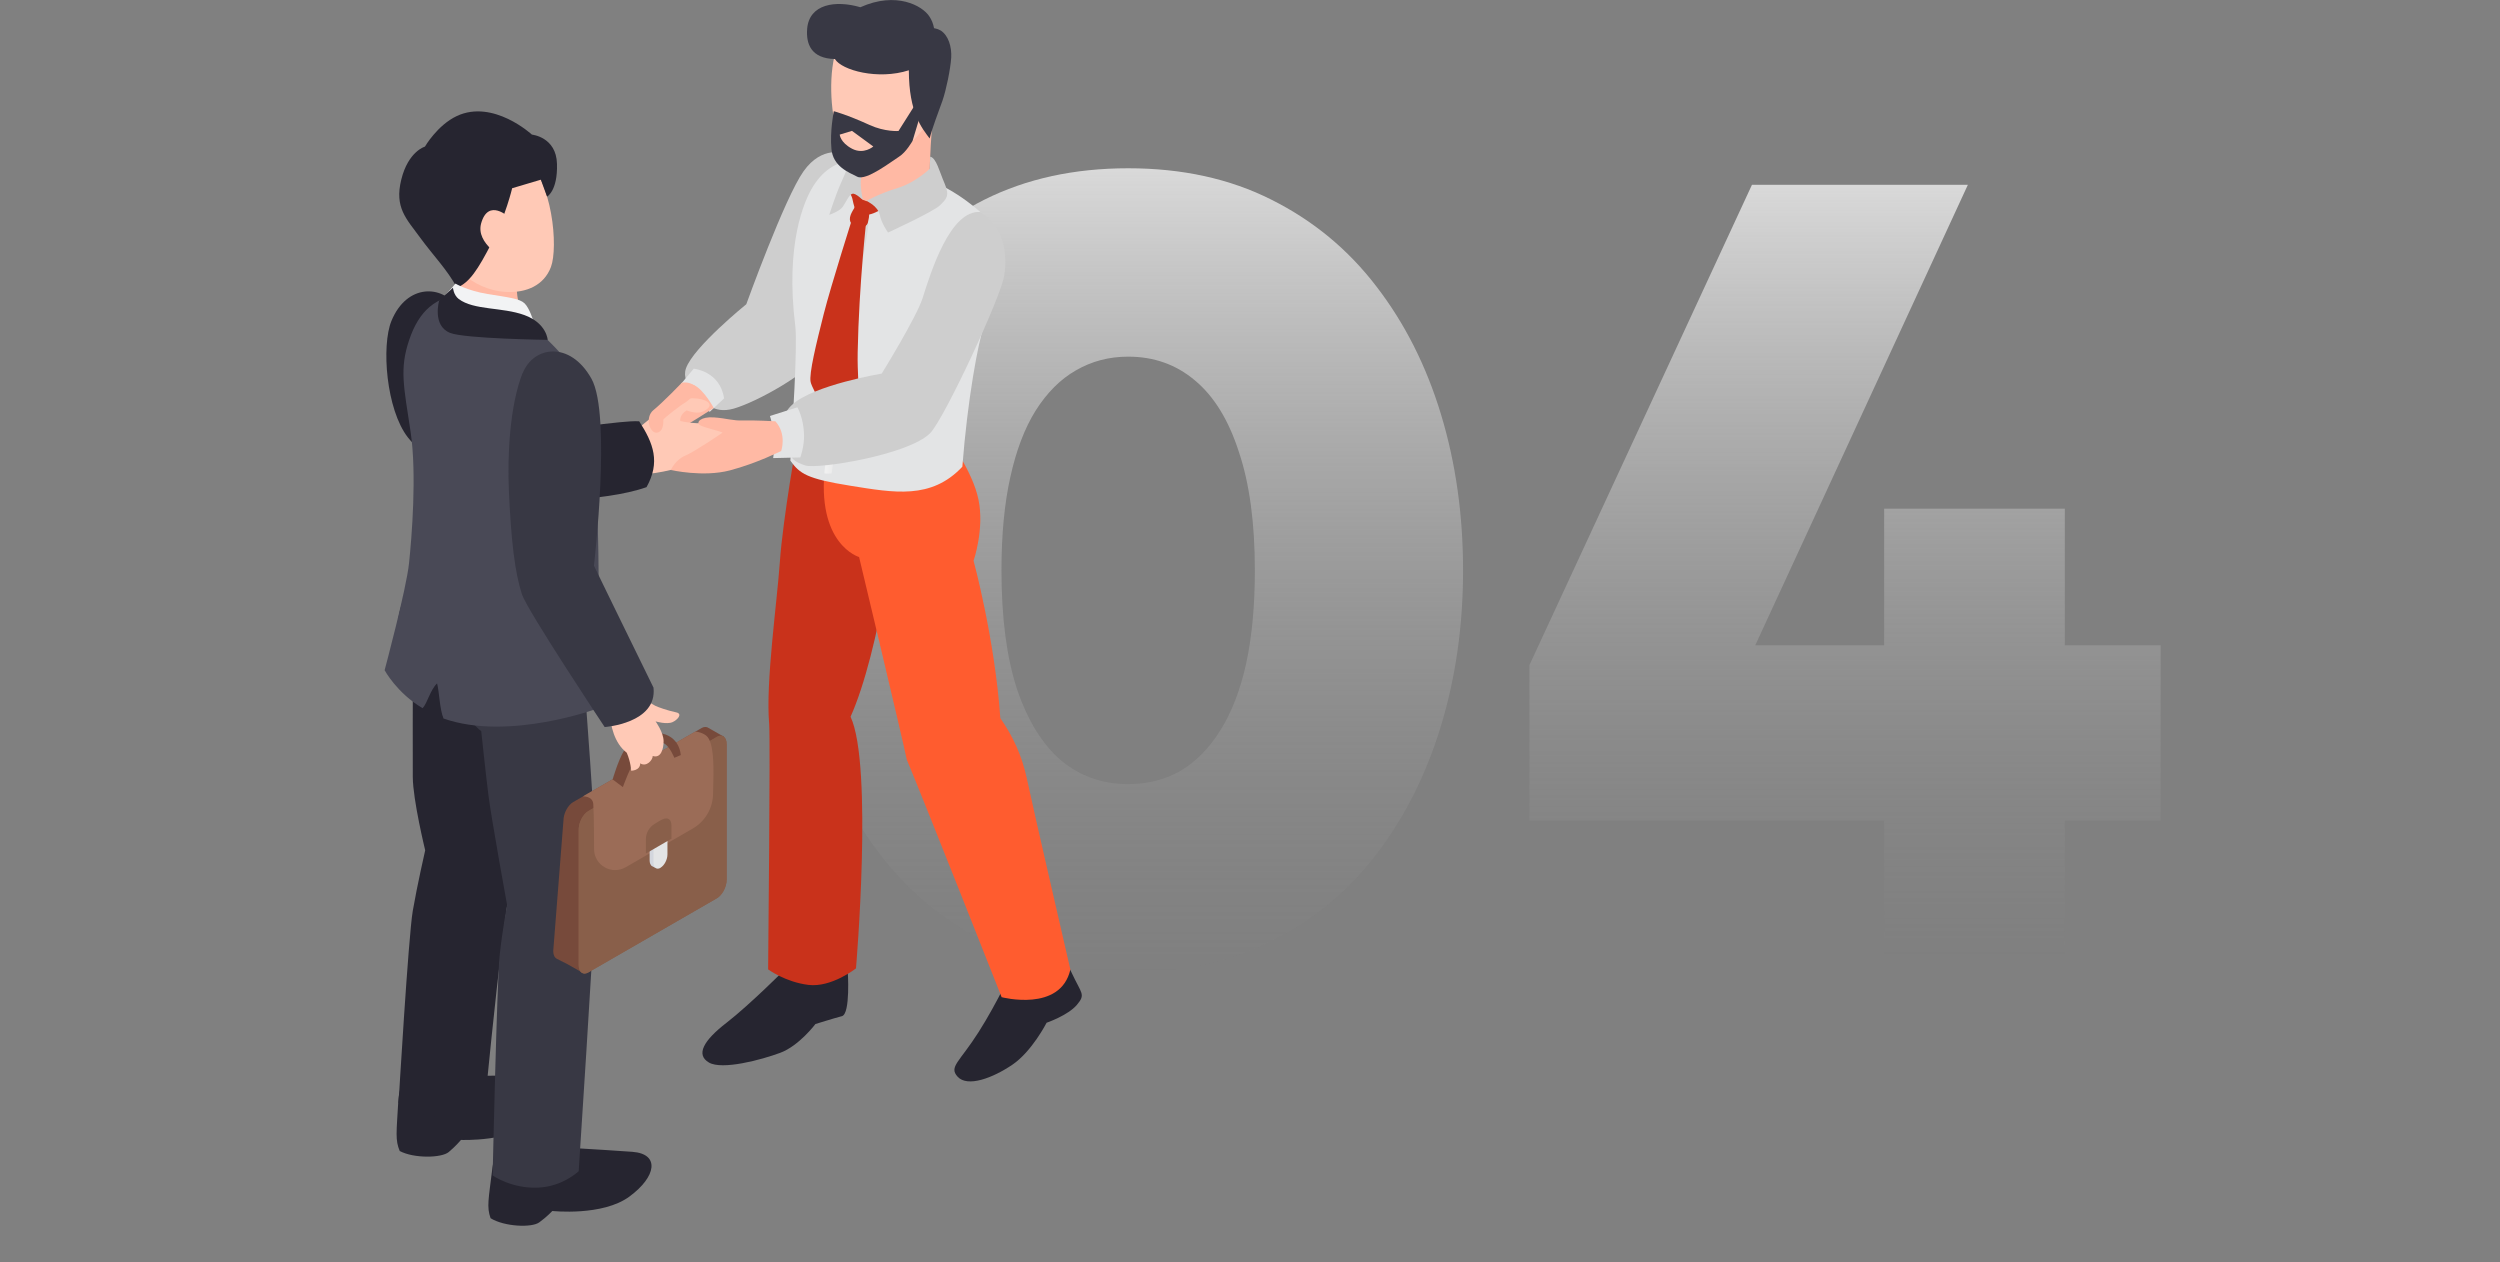 <svg width="208" height="105" viewBox="0 0 208 105" fill="none" xmlns="http://www.w3.org/2000/svg">
<rect x="0" y="0" width="208" height="105" fill="#808080" stroke="none"/>
<path d="M156.761 79.534V68.26H127.248V55.337L145.763 15.375H163.727L146.038 53.687H156.761V42.322H171.793V53.687H179.767V68.26H171.793V79.534H156.761Z" fill="url(#paint0_linear_57_6841)" fill-opacity="0.7"/>
<path d="M93.863 80.909C89.372 80.909 85.385 80.038 81.902 78.297C78.45 76.555 75.547 74.142 73.195 71.056C70.843 67.97 69.055 64.411 67.833 60.378C66.611 56.345 66 52.037 66 47.454C66 42.841 66.611 38.518 67.833 34.485C69.055 30.452 70.843 26.908 73.195 23.853C75.547 20.767 78.45 18.354 81.902 16.612C85.385 14.871 89.372 14 93.863 14C98.355 14 102.326 14.871 105.779 16.612C109.262 18.354 112.179 20.767 114.532 23.853C116.884 26.908 118.672 30.452 119.894 34.485C121.116 38.518 121.727 42.841 121.727 47.454C121.727 52.037 121.116 56.345 119.894 60.378C118.672 64.411 116.884 67.97 114.532 71.056C112.179 74.142 109.262 76.555 105.779 78.297C102.326 80.038 98.355 80.909 93.863 80.909ZM93.863 65.236C95.483 65.236 96.934 64.869 98.217 64.136C99.5 63.372 100.6 62.257 101.517 60.79C102.464 59.293 103.182 57.445 103.671 55.245C104.159 53.015 104.404 50.418 104.404 47.454C104.404 43.513 103.961 40.229 103.075 37.601C102.219 34.943 100.997 32.958 99.409 31.644C97.85 30.33 96.002 29.673 93.863 29.673C92.275 29.673 90.823 30.055 89.51 30.819C88.227 31.552 87.111 32.667 86.164 34.164C85.248 35.631 84.545 37.479 84.056 39.709C83.567 41.909 83.323 44.491 83.323 47.454C83.323 51.396 83.751 54.68 84.606 57.307C85.492 59.935 86.714 61.921 88.272 63.265C89.861 64.579 91.725 65.236 93.863 65.236Z" fill="url(#paint1_linear_57_6841)" fill-opacity="0.7"/>
<g clip-path="url(#clip0_57_6841)">
<path d="M87.699 78.322C87.699 78.322 88.387 79.268 89.183 80.977C89.978 82.686 90.344 82.718 89.602 83.599C88.86 84.481 87.076 85.093 87.076 85.093C87.076 85.093 85.861 87.479 84.227 88.586C82.593 89.693 80.485 90.489 79.668 89.575C78.927 88.758 79.83 88.371 81.421 85.867C83.012 83.363 84.334 80.461 84.334 80.461L87.71 78.322H87.699Z" fill="#262530"/>
<path d="M70.531 80.761L65.521 80.45C65.521 80.45 62.382 83.599 60.447 85.093C58.511 86.587 57.877 87.758 58.984 88.403C60.092 89.048 63.339 88.178 64.908 87.597C66.478 87.017 67.843 85.2 67.843 85.2C67.843 85.2 69.305 84.738 70.047 84.545C70.778 84.351 70.531 80.772 70.531 80.772V80.761Z" fill="#262530"/>
<path d="M66.327 36.458C66.327 36.458 65.134 43.197 64.886 46.722C64.639 50.247 63.693 56.793 63.994 60.222C64.102 61.436 63.908 80.654 63.908 80.654C63.908 80.654 65.338 81.707 67.262 81.944C69.176 82.18 71.219 80.568 71.219 80.568C71.219 80.568 72.659 63.704 70.767 59.631C73.132 54.375 75.078 42.057 74.336 38.736C73.595 35.404 66.338 36.468 66.338 36.468L66.327 36.458Z" fill="#C9321B"/>
<path d="M85.453 64.854C85.012 62.801 84.27 61.264 83.228 59.749C82.765 53.139 81.002 46.658 81.002 46.658C81.002 46.658 81.916 44.003 81.411 41.574C80.916 39.134 78.884 36.63 79.046 36.296C79.046 36.296 69.004 35.694 68.65 38.715C67.865 45.303 71.477 46.346 71.477 46.346C71.477 46.346 75.025 61.178 75.444 63.199C76.895 66.66 83.335 82.965 83.335 82.965C83.335 82.965 88.237 84.255 89.055 80.665C88.936 80.106 86.076 67.799 85.453 64.865V64.854Z" fill="#FF5C2F"/>
<path d="M70.273 12.769C70.273 12.769 68.413 12.049 66.854 14.252C65.285 16.455 62.092 25.312 62.092 25.312C62.092 25.312 57.684 28.88 57.071 30.654C56.577 32.072 58.598 33.266 58.598 33.266C58.598 33.266 59.232 34.512 61.049 33.996C63.027 33.427 67.22 31.041 68.037 29.665C68.854 28.3 70.273 12.769 70.273 12.769Z" fill="#CECECE"/>
<path d="M81.561 17.638C79.486 15.832 77.788 15.069 75.251 14.177C72.531 13.22 69.585 12.425 67.661 15.488C66.876 16.724 65.328 20.389 66.166 27.107C66.371 28.784 65.919 35.512 65.758 38.328C66.543 39.414 67.123 39.833 70.746 40.413C74.38 40.994 77.476 41.585 80.067 38.833C80.508 33.148 81.379 28.537 81.862 27.096C82.669 24.689 83.851 19.605 81.572 17.638H81.561Z" fill="#E3E4E5"/>
<path d="M77.551 10.447C77.186 15.133 77.411 16.81 77.411 16.81C77.411 16.81 73.993 16.842 71.875 17.487C71.262 16.67 70.907 15.907 70.907 15.907C70.907 15.907 71.412 15.155 71.735 13.338C72.058 11.533 71.993 9.695 71.993 9.695C71.993 9.695 76.637 9.512 77.551 10.447Z" fill="#FFB9A4"/>
<path d="M69.693 3.816C70.983 0.441 75.756 1.741 76.949 2.601C78.573 3.773 78.766 5.234 78.454 7.384C78.272 8.684 76.895 10.866 75.917 11.726C75.014 12.511 73.617 13.564 72.37 13.467C71.004 13.349 70.241 12.801 69.66 11.028C69.101 9.319 68.876 5.944 69.682 3.826L69.693 3.816Z" fill="#FFC9B6"/>
<path d="M78.25 2.536C78.078 2.429 77.895 2.375 77.712 2.343C77.648 1.988 77.519 1.655 77.314 1.354C76.745 0.484 74.573 -0.742 71.584 0.602C69.52 -8.73516e-05 67.327 0.322 67.155 2.397C67.058 3.622 67.456 4.869 69.466 4.912C70.025 5.847 73.057 6.675 75.616 5.847C75.616 9.415 76.734 10.694 77.347 11.522C77.583 10.576 78.056 9.394 78.411 8.383C78.723 7.481 79.077 5.772 79.142 4.783C79.185 3.912 78.927 2.956 78.25 2.526V2.536Z" fill="#383844"/>
<path d="M71.198 17.852C71.198 17.852 71.198 18.024 71.198 18.229C71.316 18.175 71.445 18.11 71.563 18.057C71.692 18.003 71.811 17.939 71.94 17.874C71.983 17.852 72.026 17.831 72.069 17.799C71.886 17.068 71.606 16.197 71.606 16.197L71.004 15.209L70.564 15.875C70.564 15.875 70.865 16.197 70.94 16.638C71.004 17.014 71.176 17.39 71.198 17.852Z" fill="#C9321B"/>
<path d="M72.09 18.165C71.95 18.208 71.821 18.251 71.682 18.294C71.52 18.337 71.359 18.39 71.198 18.433C71.198 19.25 71.155 20.744 70.865 21.712C70.456 23.055 70.015 26.398 69.908 27.602C69.8 28.805 68.532 39.36 68.596 39.392C68.661 39.424 69.198 39.392 69.198 39.392C69.198 39.392 70.65 28.225 70.983 26.258C71.316 24.28 72.273 19.132 72.241 18.605C72.241 18.498 72.198 18.326 72.155 18.122C72.133 18.122 72.112 18.143 72.09 18.143V18.165Z" fill="url(#paint2_linear_57_6841)"/>
<path d="M71.789 16.745C71.445 17.014 71.552 17.842 71.961 17.874C72.875 17.938 74.1 16.842 74.1 16.842C74.1 16.842 74.498 16.326 74.1 16.326C73.692 16.326 72.477 16.842 71.789 16.756V16.745Z" fill="#C9321B"/>
<path d="M77.39 13.038L77.358 14.037C77.358 14.037 76.186 15.187 74.692 15.639C73.1 16.122 72.079 16.724 72.079 16.724C72.079 16.724 73.036 17.1 73.208 17.917C73.337 18.584 73.885 19.347 73.885 19.347C73.885 19.347 77.702 17.595 78.207 17.079C78.723 16.563 79.046 16.316 78.594 15.273C78.142 14.231 77.906 13.156 77.401 13.038H77.39Z" fill="#CECECE"/>
<path d="M70.885 13.038C70.885 13.038 70.348 14.392 69.939 15.295C69.531 16.198 68.993 17.874 68.993 17.874C68.993 17.874 69.864 17.584 70.122 17.197C70.391 16.81 70.638 16.198 70.918 16.122C71.186 16.036 71.799 16.66 71.799 16.66C71.799 16.66 71.53 15.52 71.638 14.832C71.724 14.263 71.735 13.338 71.735 13.338L70.885 13.038Z" fill="#CECECE"/>
<path d="M72.24 18.369C72.23 18.422 72.198 19.067 71.338 18.885C70.875 18.788 70.563 18.444 70.778 17.874C70.918 17.487 71.574 16.541 71.574 16.541L72.24 16.799C72.24 16.799 72.423 17.724 72.24 18.369Z" fill="#C9321B"/>
<path d="M72.111 18.024C72.111 18.024 71.466 23.646 71.359 29.31C71.326 31.084 71.498 32.201 71.369 32.513C71.251 32.814 69.305 35.243 69.305 35.243C69.305 35.243 67.596 32.47 67.445 31.782C67.295 31.094 67.929 28.526 68.531 26.139C69.133 23.753 71.014 17.852 71.014 17.852L72.111 18.024Z" fill="#C9321B"/>
<path d="M81.561 17.637C79.035 17.455 77.433 22.689 76.756 24.817C76.24 26.419 73.359 31.083 73.359 31.083C73.359 31.083 67.672 32.029 65.898 33.684C64.984 34.534 65.102 35.35 65.758 35.899C65.898 37.425 65.113 38.113 66.994 38.725C68.005 39.059 75.595 37.855 77.39 36.038C78.551 34.867 83.314 24.656 83.561 22.883C84.131 18.916 81.561 17.637 81.561 17.637Z" fill="#CECECE"/>
<path d="M60.242 33.147L59.049 34.265L56.641 31.965L57.716 30.675C57.716 30.675 59.909 30.869 60.242 33.147Z" fill="#E3E4E5"/>
<path d="M66.338 33.878C66.338 33.878 66.865 34.781 66.897 36.178C66.918 37.167 66.585 38.059 66.585 38.059L64.327 38.113C64.327 38.113 64.521 36.812 64.403 36.06C64.317 35.565 64.198 35.082 64.123 34.824C64.08 34.684 64.059 34.609 64.059 34.609L66.338 33.889V33.878Z" fill="#E3E4E5"/>
<path d="M69.369 9.265C69.369 9.265 69.036 10.942 69.176 12.393C69.305 13.844 70.595 14.338 71.326 14.703C72.057 15.08 74.196 13.414 74.799 13.037C75.4 12.661 75.927 11.715 75.927 11.715L76.615 9.426L76.013 8.91L74.755 10.899C74.755 10.899 73.627 10.985 72.337 10.393C70.434 9.523 69.38 9.254 69.38 9.254L69.369 9.265Z" fill="#383844"/>
<path d="M69.864 11.199C69.864 11.199 69.907 11.855 70.886 12.371C71.864 12.887 72.659 12.188 72.659 12.188L70.886 10.888L69.864 11.199Z" fill="#FFC9B6"/>
<path d="M54.544 35.232C54.705 35.114 55.898 35.909 56.501 35.673C57.103 35.437 59.382 33.943 59.382 33.943C59.382 33.943 58.586 32.449 57.748 32.04C56.909 31.632 54.555 35.232 54.555 35.232H54.544Z" fill="#FFB9A4"/>
<path d="M52.47 36.254C52.728 36.028 53.394 35.286 55.018 34.147C56.157 33.352 56.147 33.137 57.652 33.137C58.576 33.137 59.662 33.588 58.608 34.179C58.232 34.394 57.759 34.373 57.125 34.147C56.512 34.513 56.598 35.028 56.598 35.028C56.598 35.028 58.307 35.437 59.296 35.05C60.576 34.545 61.479 36.866 58.791 38.092C56.103 39.317 53.62 39.457 53.62 39.457L52.47 36.264V36.254Z" fill="#FFC9B6"/>
<path d="M53.168 35.05C51.491 34.964 47.448 35.856 45.202 35.415C45.202 35.415 39.772 28.343 38.02 25.57C36.848 23.71 33.859 23.56 32.569 26.698C31.72 28.762 32.129 34.072 33.935 36.393C36.085 39.155 43.428 41.714 43.428 41.714C43.428 41.714 50.2 41.81 53.791 40.531C54.952 38.457 54.372 36.888 53.178 35.05H53.168Z" fill="#262530"/>
<path d="M44.944 95.358C44.944 95.358 50.276 95.659 52.609 95.831C54.931 96.003 54.609 97.905 52.373 99.55C50.137 101.205 45.955 100.754 45.955 100.754C45.955 100.754 45.492 101.248 44.869 101.699C44.245 102.162 41.966 102.065 40.816 101.356C40.483 100.41 40.644 99.819 40.966 97.185C41.418 93.499 44.944 95.347 44.944 95.347V95.358Z" fill="#262530"/>
<path d="M37.01 89.511C37.01 89.511 42.353 89.479 44.686 89.511C47.019 89.543 46.814 91.456 44.686 93.24C42.557 95.025 38.354 94.842 38.354 94.842C38.354 94.842 37.924 95.358 37.332 95.852C36.741 96.347 34.462 96.4 33.258 95.766C32.871 94.842 32.989 94.251 33.139 91.596C33.355 87.888 36.999 89.511 36.999 89.511H37.01Z" fill="#262530"/>
<path d="M42.912 47.26C42.912 47.26 43.256 66.037 42.762 70.68C42.02 77.623 42.02 74.85 40.332 91.886C40.332 91.886 38.945 93.015 36.924 92.983C34.677 92.95 33.161 91.757 33.161 91.757C33.161 91.757 33.978 77.892 34.344 75.775C34.709 73.657 35.376 70.745 35.376 70.745C35.376 70.745 34.355 66.574 34.344 64.65C34.333 61.673 34.344 58.019 34.344 58.019C34.344 58.019 31.774 53.676 33.828 49.205C36.43 43.562 42.912 47.271 42.912 47.271V47.26Z" fill="#262530"/>
<path d="M47.825 47.217C47.825 47.217 49.771 69.219 49.566 74.066C49.362 78.913 48.147 97.443 48.147 97.443C48.147 97.443 46.836 98.711 44.815 98.808C42.578 98.926 40.987 97.798 40.987 97.798C40.987 97.798 41.342 81.751 41.568 79.526C41.804 77.301 42.191 75.302 42.191 75.302C42.191 75.302 40.88 68.101 40.633 66.123C40.385 64.145 40.041 60.835 40.041 60.835C40.041 60.835 36.483 58.352 38.128 51.871C39.708 45.648 47.835 47.206 47.835 47.206L47.825 47.217Z" fill="#383844"/>
<path d="M38.708 24.463C36.225 24.613 34.849 25.892 34.043 28.289C33.236 30.686 33.58 32.083 34.161 35.92C34.688 39.435 34.258 44.712 34.032 46.851C33.817 48.99 32 55.761 32 55.761C32 55.761 33.011 57.653 35.161 58.922C35.569 58.481 35.784 57.417 36.365 56.858C36.547 57.535 36.58 59.029 36.902 59.781C42.342 61.694 49.792 58.922 49.792 58.922C49.792 58.922 50.04 41.456 49.319 37.436C48.599 33.416 48.47 31.213 46.105 28.827C43.74 26.441 43.525 26.269 41.794 25.549C39.687 24.667 38.719 24.474 38.719 24.474L38.708 24.463Z" fill="#494956"/>
<path d="M42.793 21.679C42.793 21.679 42.879 23.195 43.041 24.602C43.18 25.774 44.051 26.849 44.051 26.849C44.051 26.849 42.331 27.311 40.815 27.354C39.181 27.386 36.397 26.924 37.203 25.301C38.009 23.678 38.525 21.217 38.525 21.217L42.772 21.69L42.793 21.679Z" fill="#FFB9A4"/>
<path d="M35.484 14.972C35.849 13.543 37.612 12.479 38.913 12.017C40.558 11.436 42.214 11.737 43.568 12.909C46.009 15.026 46.449 20.604 45.837 22.216C45.256 23.753 43.783 24.366 42.16 24.291C39.193 24.151 37.042 21.808 36.064 19.207C35.591 17.95 35.129 16.305 35.473 14.972H35.484Z" fill="#FFC9B6"/>
<path d="M38.02 23.936C39.063 23.506 39.751 22.453 40.912 20.206C42.073 17.96 42.611 15.66 42.611 15.66L44.998 14.951L45.514 16.359C45.514 16.359 46.406 15.886 46.341 13.639C46.288 11.393 44.256 11.2 44.256 11.2C44.256 11.2 41.041 8.233 38.01 9.652C36.386 10.415 35.354 12.199 35.354 12.199C35.354 12.199 33.967 12.586 33.387 14.94C32.806 17.272 33.806 18.197 34.967 19.787C36.128 21.367 37.171 22.388 38.02 23.936Z" fill="#262530"/>
<path d="M42.342 18.078C42.342 18.078 40.633 16.445 40.031 18.583C39.558 20.292 41.977 21.518 41.977 21.518L42.332 18.078H42.342Z" fill="#FFC9B6"/>
<path d="M37.891 23.592C37.891 23.592 38.837 24.173 40.568 24.463C42.299 24.742 43.224 24.839 43.643 25.237C44.062 25.645 44.374 26.698 44.374 26.698C44.374 26.698 39.74 26.441 38.622 26.107C37.493 25.774 37.139 24.463 37.139 24.463L37.902 23.592H37.891Z" fill="#F2F3F4"/>
<path d="M37.687 23.936L36.537 25.011C36.537 25.011 35.935 27.096 37.451 27.698C38.666 28.182 45.568 28.278 45.568 28.278C45.568 28.278 45.492 26.892 43.632 26.215C41.783 25.538 39.418 25.828 38.16 24.871C37.73 24.538 37.687 23.936 37.687 23.936Z" fill="#262530"/>
<path d="M56.727 31.847C56.727 31.847 55.136 33.502 54.372 34.115C53.62 34.727 54.071 36.092 54.663 35.996C55.254 35.91 55.189 35.017 55.189 34.921C55.189 34.824 56.63 33.706 56.974 33.513C57.318 33.319 58.178 32.47 58.178 32.47C58.178 32.47 57.651 31.664 56.716 31.847H56.727Z" fill="#FFB9A4"/>
<path d="M64.499 35.05C64.499 35.05 62.736 34.953 61.854 34.985C60.962 35.017 60.478 34.803 59.392 34.727C58.307 34.652 57.909 35.125 58.199 35.351C58.5 35.576 60.209 35.931 60.102 36.006C60.005 36.071 57.791 37.586 56.995 37.919C56.189 38.253 55.812 39.102 55.812 39.102C55.812 39.102 58.5 39.725 60.736 39.134C62.972 38.543 64.994 37.522 64.994 37.522C64.994 37.522 65.488 36.135 64.51 35.05H64.499Z" fill="#FFB9A4"/>
<path d="M60.209 61.286L58.855 60.512C58.715 60.469 58.565 60.469 58.382 60.566L47.685 66.735C47.244 66.993 46.879 67.681 46.879 68.272L46.029 79.128C46.029 79.461 46.148 79.676 46.33 79.773L47.18 80.203L48.438 80.912L58.393 73.99C58.833 73.732 59.199 73.044 59.199 72.453L60.231 61.286H60.209Z" fill="#774A3B"/>
<path d="M59.651 74.732L48.954 80.901C48.513 81.159 48.148 80.89 48.148 80.288V69.014C48.148 68.423 48.513 67.735 48.954 67.477L59.651 61.307C60.092 61.049 60.457 61.318 60.457 61.92V73.195C60.457 73.786 60.092 74.474 59.651 74.732Z" fill="#895F4A"/>
<path d="M59.651 74.732L48.954 80.901C48.513 81.159 48.148 80.89 48.148 80.288V69.014C48.148 68.423 48.513 67.735 48.954 67.477L59.651 61.307C60.092 61.049 60.457 61.318 60.457 61.92V73.195C60.457 73.786 60.092 74.474 59.651 74.732Z" fill="#895F4A"/>
<path d="M58.769 61.211C58.35 60.888 57.844 60.867 57.844 60.867L48.491 66.262C48.491 66.262 49.308 66.209 49.362 66.896C49.426 67.735 49.426 70.637 49.426 70.637C49.426 71.991 50.889 72.829 52.06 72.152L57.629 68.939C58.683 68.337 59.328 67.208 59.328 66.004C59.328 66.004 59.349 64.876 59.36 64.521C59.36 63.951 59.414 61.716 58.769 61.221V61.211Z" fill="#9B6C57"/>
<path d="M54.629 72.023C54.307 72.206 54.049 72.013 54.049 71.583V70.228L55.21 69.551V70.906C55.21 71.335 54.952 71.83 54.629 72.013V72.023Z" fill="#D3D6DD"/>
<path d="M54.543 72.228L54.21 72.023L54.049 70.228L54.371 70.411L54.543 72.228Z" fill="#D3D6DD"/>
<path d="M54.952 72.206C54.629 72.389 54.371 72.195 54.371 71.765V70.411L55.532 69.734V71.088C55.532 71.518 55.274 72.013 54.952 72.195V72.206Z" fill="#E3E4E5"/>
<path d="M55.532 69.745L55.21 69.562L54.049 70.228L54.371 70.411L55.532 69.745Z" fill="#B2B7BF"/>
<path d="M55.855 69.788L53.737 71.013V69.831C53.737 69.293 54.028 68.799 54.49 68.53C54.49 68.53 54.963 68.229 55.135 68.165C55.543 67.982 55.866 68.143 55.866 68.692V69.788H55.855Z" fill="#895F4A"/>
<path d="M50.964 64.844L51.824 65.489C51.824 65.489 52.469 63.618 53.125 62.823C53.781 62.039 54.716 61.587 55.221 61.834C55.726 62.081 56.103 63.049 56.103 63.049L56.64 62.823C56.64 62.823 56.587 61.179 54.802 60.985C53.007 60.792 52.372 61.705 51.899 62.49C51.426 63.285 50.975 64.833 50.975 64.833L50.964 64.844Z" fill="#774A3B"/>
<path d="M50.663 59.126C50.824 60.437 51.093 61.802 52.147 62.63C52.491 63.436 52.512 64.124 52.512 64.124C52.512 64.124 53.265 64.124 53.265 63.511C53.802 63.844 54.308 63.221 54.308 62.898C54.974 63.113 55.211 62.35 55.211 61.662C55.211 60.942 54.544 60.018 54.544 60.018C54.544 60.018 55.458 60.297 55.952 60.082C56.35 59.91 56.845 59.384 56.243 59.265C55.522 59.115 54.727 58.825 54.533 58.728C53.566 58.201 52.964 57.836 52.964 57.836L50.663 59.115V59.126Z" fill="#FFC9B6"/>
<path d="M43.481 31.03C42.417 33.728 42.202 37.855 42.342 40.907C42.525 44.97 42.836 47.657 43.428 49.452C43.858 50.774 50.308 60.491 50.308 60.491C50.308 60.491 54.694 60.19 54.372 57.212C52.501 53.408 49.416 47.066 49.416 47.066C49.416 47.066 50.889 34.512 49.212 31.514C47.427 28.321 44.374 28.805 43.492 31.041L43.481 31.03Z" fill="#383844"/>
</g>
<defs>
<linearGradient id="paint0_linear_57_6841" x1="153.507" y1="15.375" x2="153.507" y2="79.534" gradientUnits="userSpaceOnUse">
<stop stop-color="white"/>
<stop offset="1" stop-color="#999999" stop-opacity="0"/>
</linearGradient>
<linearGradient id="paint1_linear_57_6841" x1="93.863" y1="14" x2="93.863" y2="80.909" gradientUnits="userSpaceOnUse">
<stop stop-color="white"/>
<stop offset="1" stop-color="#999999" stop-opacity="0"/>
</linearGradient>
<linearGradient id="paint2_linear_57_6841" x1="68.596" y1="28.773" x2="72.241" y2="28.773" gradientUnits="userSpaceOnUse">
<stop stop-color="#F1F1F1"/>
<stop offset="0.52" stop-color="#E1E1E1"/>
<stop offset="1" stop-color="#D8D8D8"/>
</linearGradient>
<clipPath id="clip0_57_6841">
<rect width="58" height="102" fill="white" transform="translate(32)"/>
</clipPath>
</defs>
</svg>
